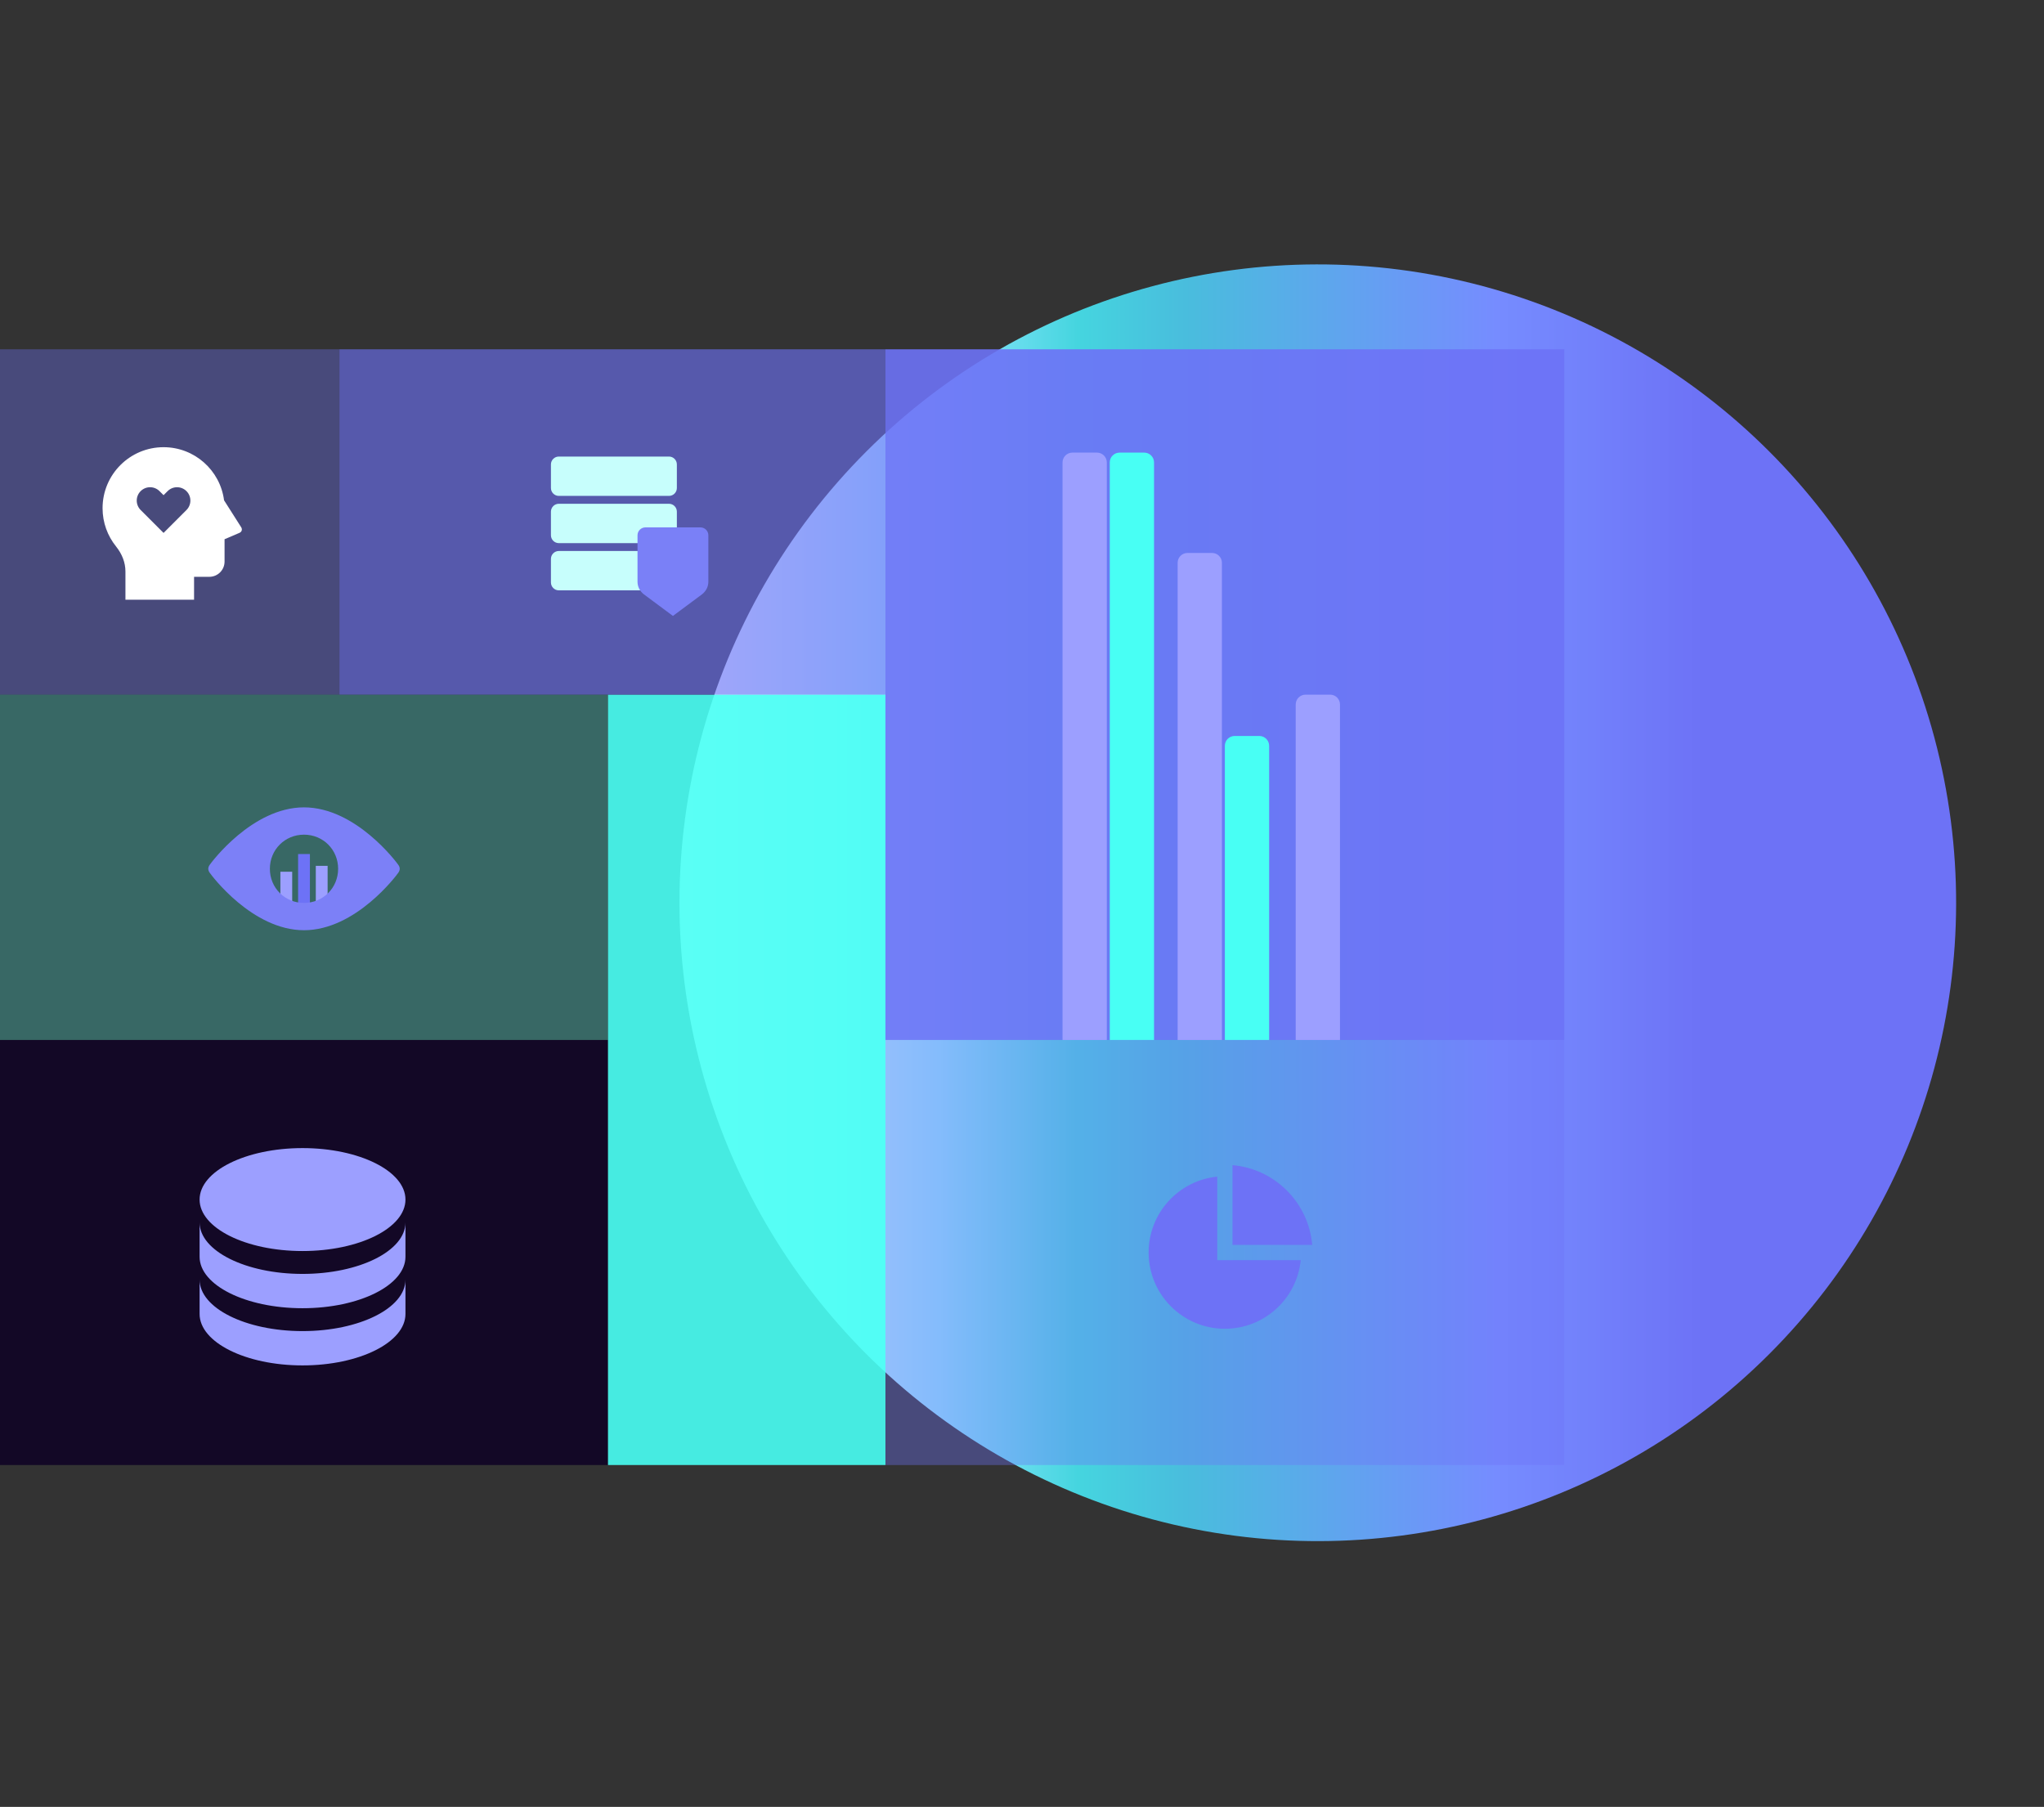 <svg width="586" height="518" viewBox="0 0 586 518" fill="none" xmlns="http://www.w3.org/2000/svg">
<rect x="0" y="0" width="586" height="518" fill="#333333" stroke="none"/>
<circle cx="377.803" cy="258.801" r="183.001" transform="rotate(-135 377.803 258.801)" fill="url(#paint0_linear_2409_16908)"/>
<rect opacity="0.37" y="100.137" width="97.309" height="99.002" fill="#6D72F6"/>
<rect opacity="0.26" y="199.139" width="174.311" height="99.002" fill="#48FFF4"/>
<rect opacity="0.94" y="298.141" width="174.311" height="121.848" fill="#110626"/>
<g clip-path="url(#clip0_2409_16908)">
<path d="M116.243 350.444V360.28C116.243 368.428 103.029 375.035 86.733 375.035C70.437 375.035 57.223 368.428 57.223 360.28V350.444C57.223 358.592 70.437 365.199 86.733 365.199C103.029 365.199 116.243 358.592 116.243 350.444ZM57.223 366.838C57.223 374.986 70.437 381.593 86.733 381.593C103.029 381.593 116.243 374.986 116.243 366.838V376.675C116.243 384.823 103.029 391.43 86.733 391.43C70.437 391.43 57.223 384.823 57.223 376.675V366.838ZM86.733 358.641C70.437 358.641 57.223 352.034 57.223 343.886C57.223 335.738 70.437 329.131 86.733 329.131C103.029 329.131 116.243 335.738 116.243 343.886C116.243 352.034 103.029 358.641 86.733 358.641Z" fill="#9C9FFF"/>
</g>
<rect x="80.385" y="249.908" width="3.385" height="8.462" fill="#9C9FFF"/>
<rect x="85.463" y="244.832" width="3.385" height="14.385" fill="#6D72F6"/>
<rect x="90.539" y="248.215" width="3.385" height="11" fill="#9C9FFF"/>
<path d="M114.158 247.888C113.767 247.301 102.026 231.451 87.154 231.451C72.283 231.451 60.543 247.301 60.151 247.888C59.564 248.671 59.564 249.453 60.151 250.236C60.543 250.823 72.283 266.673 87.154 266.673C102.026 266.673 113.767 250.823 114.158 250.236C114.745 249.453 114.745 248.671 114.158 247.888ZM87.154 258.846C81.676 258.846 77.371 254.541 77.371 249.062C77.371 243.583 81.676 239.278 87.154 239.278C92.633 239.278 96.938 243.583 96.938 249.062C96.938 254.541 92.633 258.846 87.154 258.846Z" fill="#7C80F7"/>
<path opacity="0.9" d="M174.311 199.139H253.85V419.988H174.311V199.139Z" fill="#48FFF4"/>
<g clip-path="url(#clip1_2409_16908)">
<path opacity="0.9" d="M253.85 100.137H448.468V298.14H253.85V100.137Z" fill="#6D72F6"/>
<path d="M304.619 132.568C304.619 131.013 305.88 129.752 307.436 129.752H314.495C316.051 129.752 317.312 131.013 317.312 132.568V298.139H304.619V132.568Z" fill="#9C9FFF"/>
<path d="M337.621 161.338C337.621 159.782 338.882 158.521 340.438 158.521H347.497C349.053 158.521 350.314 159.782 350.314 161.338V298.139H337.621V161.338Z" fill="#9C9FFF"/>
<path d="M371.469 201.955C371.469 200.4 372.73 199.139 374.285 199.139H381.345C382.9 199.139 384.161 200.4 384.161 201.955V298.14H371.469V201.955Z" fill="#9C9FFF"/>
<path d="M318.16 132.568C318.16 131.013 319.421 129.752 320.977 129.752H328.036C329.592 129.752 330.853 131.013 330.853 132.568V298.139H318.16V132.568Z" fill="#48FFF4"/>
<path d="M351.16 213.801C351.16 212.245 352.421 210.984 353.977 210.984H361.036C362.592 210.984 363.853 212.245 363.853 213.801V298.14H351.16V213.801Z" fill="#48FFF4"/>
</g>
<path opacity="0.37" d="M253.85 298.141H448.468V419.989H253.85V298.141Z" fill="#6D72F6"/>
<g clip-path="url(#clip2_2409_16908)">
<path d="M348.974 337.314V361.25H372.91C371.815 372.295 362.494 380.923 351.16 380.923C339.087 380.923 329.301 371.137 329.301 359.064C329.301 347.73 337.929 338.409 348.974 337.314ZM353.346 334.02C365.485 335.062 375.159 344.739 376.204 356.878H353.346V334.02Z" fill="#6D72F6"/>
</g>
<g clip-path="url(#clip3_2409_16908)">
<path d="M46.892 128.199C55.784 128.199 63.124 134.836 64.235 143.424L69.153 151.16C69.477 151.67 69.411 152.428 68.662 152.752L64.379 154.583V160.988C64.379 163.404 62.423 165.36 60.007 165.36H55.638L55.636 171.918H35.962V163.843C35.962 161.264 35.009 158.822 33.243 156.619C30.84 153.624 29.404 149.822 29.404 145.687C29.404 136.029 37.234 128.199 46.892 128.199ZM45.733 140.797C44.238 139.302 41.816 139.302 40.323 140.797C38.828 142.29 38.828 144.712 40.323 146.205L46.892 152.776L53.461 146.205C54.956 144.712 54.956 142.29 53.461 140.797C51.968 139.302 49.545 139.302 48.05 140.797L46.892 141.955L45.733 140.797Z" fill="white"/>
</g>
<path opacity="0.62" d="M97.309 100.137H253.85V199.138H97.309V100.137Z" fill="#6D72F6"/>
<g clip-path="url(#clip4_2409_16908)">
<path d="M191.796 130.881H160.206C158.965 130.881 157.949 131.896 157.949 133.137V139.907C157.949 141.148 158.965 142.163 160.206 142.163H191.796C193.037 142.163 194.052 141.148 194.052 139.907V133.137C194.052 131.896 193.037 130.881 191.796 130.881Z" fill="#C7FEFC"/>
<path d="M191.796 144.42H160.206C158.965 144.42 157.949 145.435 157.949 146.676V153.446C157.949 154.687 158.965 155.702 160.206 155.702H188.524C189.991 154.235 194.052 154.687 194.052 153.446V146.676C194.052 145.435 193.037 144.42 191.796 144.42Z" fill="#C7FEFC"/>
<path d="M187.734 157.957H160.206C158.965 157.957 157.949 158.972 157.949 160.213V166.983C157.949 168.224 158.965 169.239 160.206 169.239H191.796C193.037 169.239 194.052 168.224 194.052 166.983V164.275C194.052 160.778 191.232 157.957 187.734 157.957Z" fill="#C7FEFC"/>
<path d="M200.823 151.189H185.028C183.787 151.189 182.771 152.205 182.771 153.446V166.759C182.771 168.226 183.448 169.467 184.577 170.369L192.925 176.574L201.274 170.369C202.403 169.467 203.08 168.226 203.08 166.759V153.446C203.08 152.205 202.064 151.189 200.823 151.189Z" fill="#7A80F7"/>
</g>
<defs>
<linearGradient id="paint0_linear_2409_16908" x1="507.301" y1="129.417" x2="248.43" y2="388.323" gradientUnits="userSpaceOnUse">
<stop stop-color="white"/>
<stop offset="0.203" stop-color="#92E7FF"/>
<stop offset="0.312" stop-color="#45D5DF"/>
<stop offset="0.396" stop-color="#49BDDD"/>
<stop offset="0.64" stop-color="#768CFF"/>
<stop offset="0.802" stop-color="#6D72F6"/>
<stop offset="1" stop-color="#6D72F6"/>
</linearGradient>
<clipPath id="clip0_2409_16908">
<rect width="78.694" height="78.694" fill="white" transform="translate(47.385 319.293)"/>
</clipPath>
<clipPath id="clip1_2409_16908">
<rect width="194.619" height="198.003" fill="white" transform="translate(253.85 100.137)"/>
</clipPath>
<clipPath id="clip2_2409_16908">
<rect width="52.462" height="52.462" fill="white" transform="translate(324.928 332.832)"/>
</clipPath>
<clipPath id="clip3_2409_16908">
<rect width="52.462" height="52.462" fill="white" transform="translate(22.848 123.83)"/>
</clipPath>
<clipPath id="clip4_2409_16908">
<rect width="54.155" height="54.155" fill="white" transform="translate(148.926 122.982)"/>
</clipPath>
</defs>
</svg>
